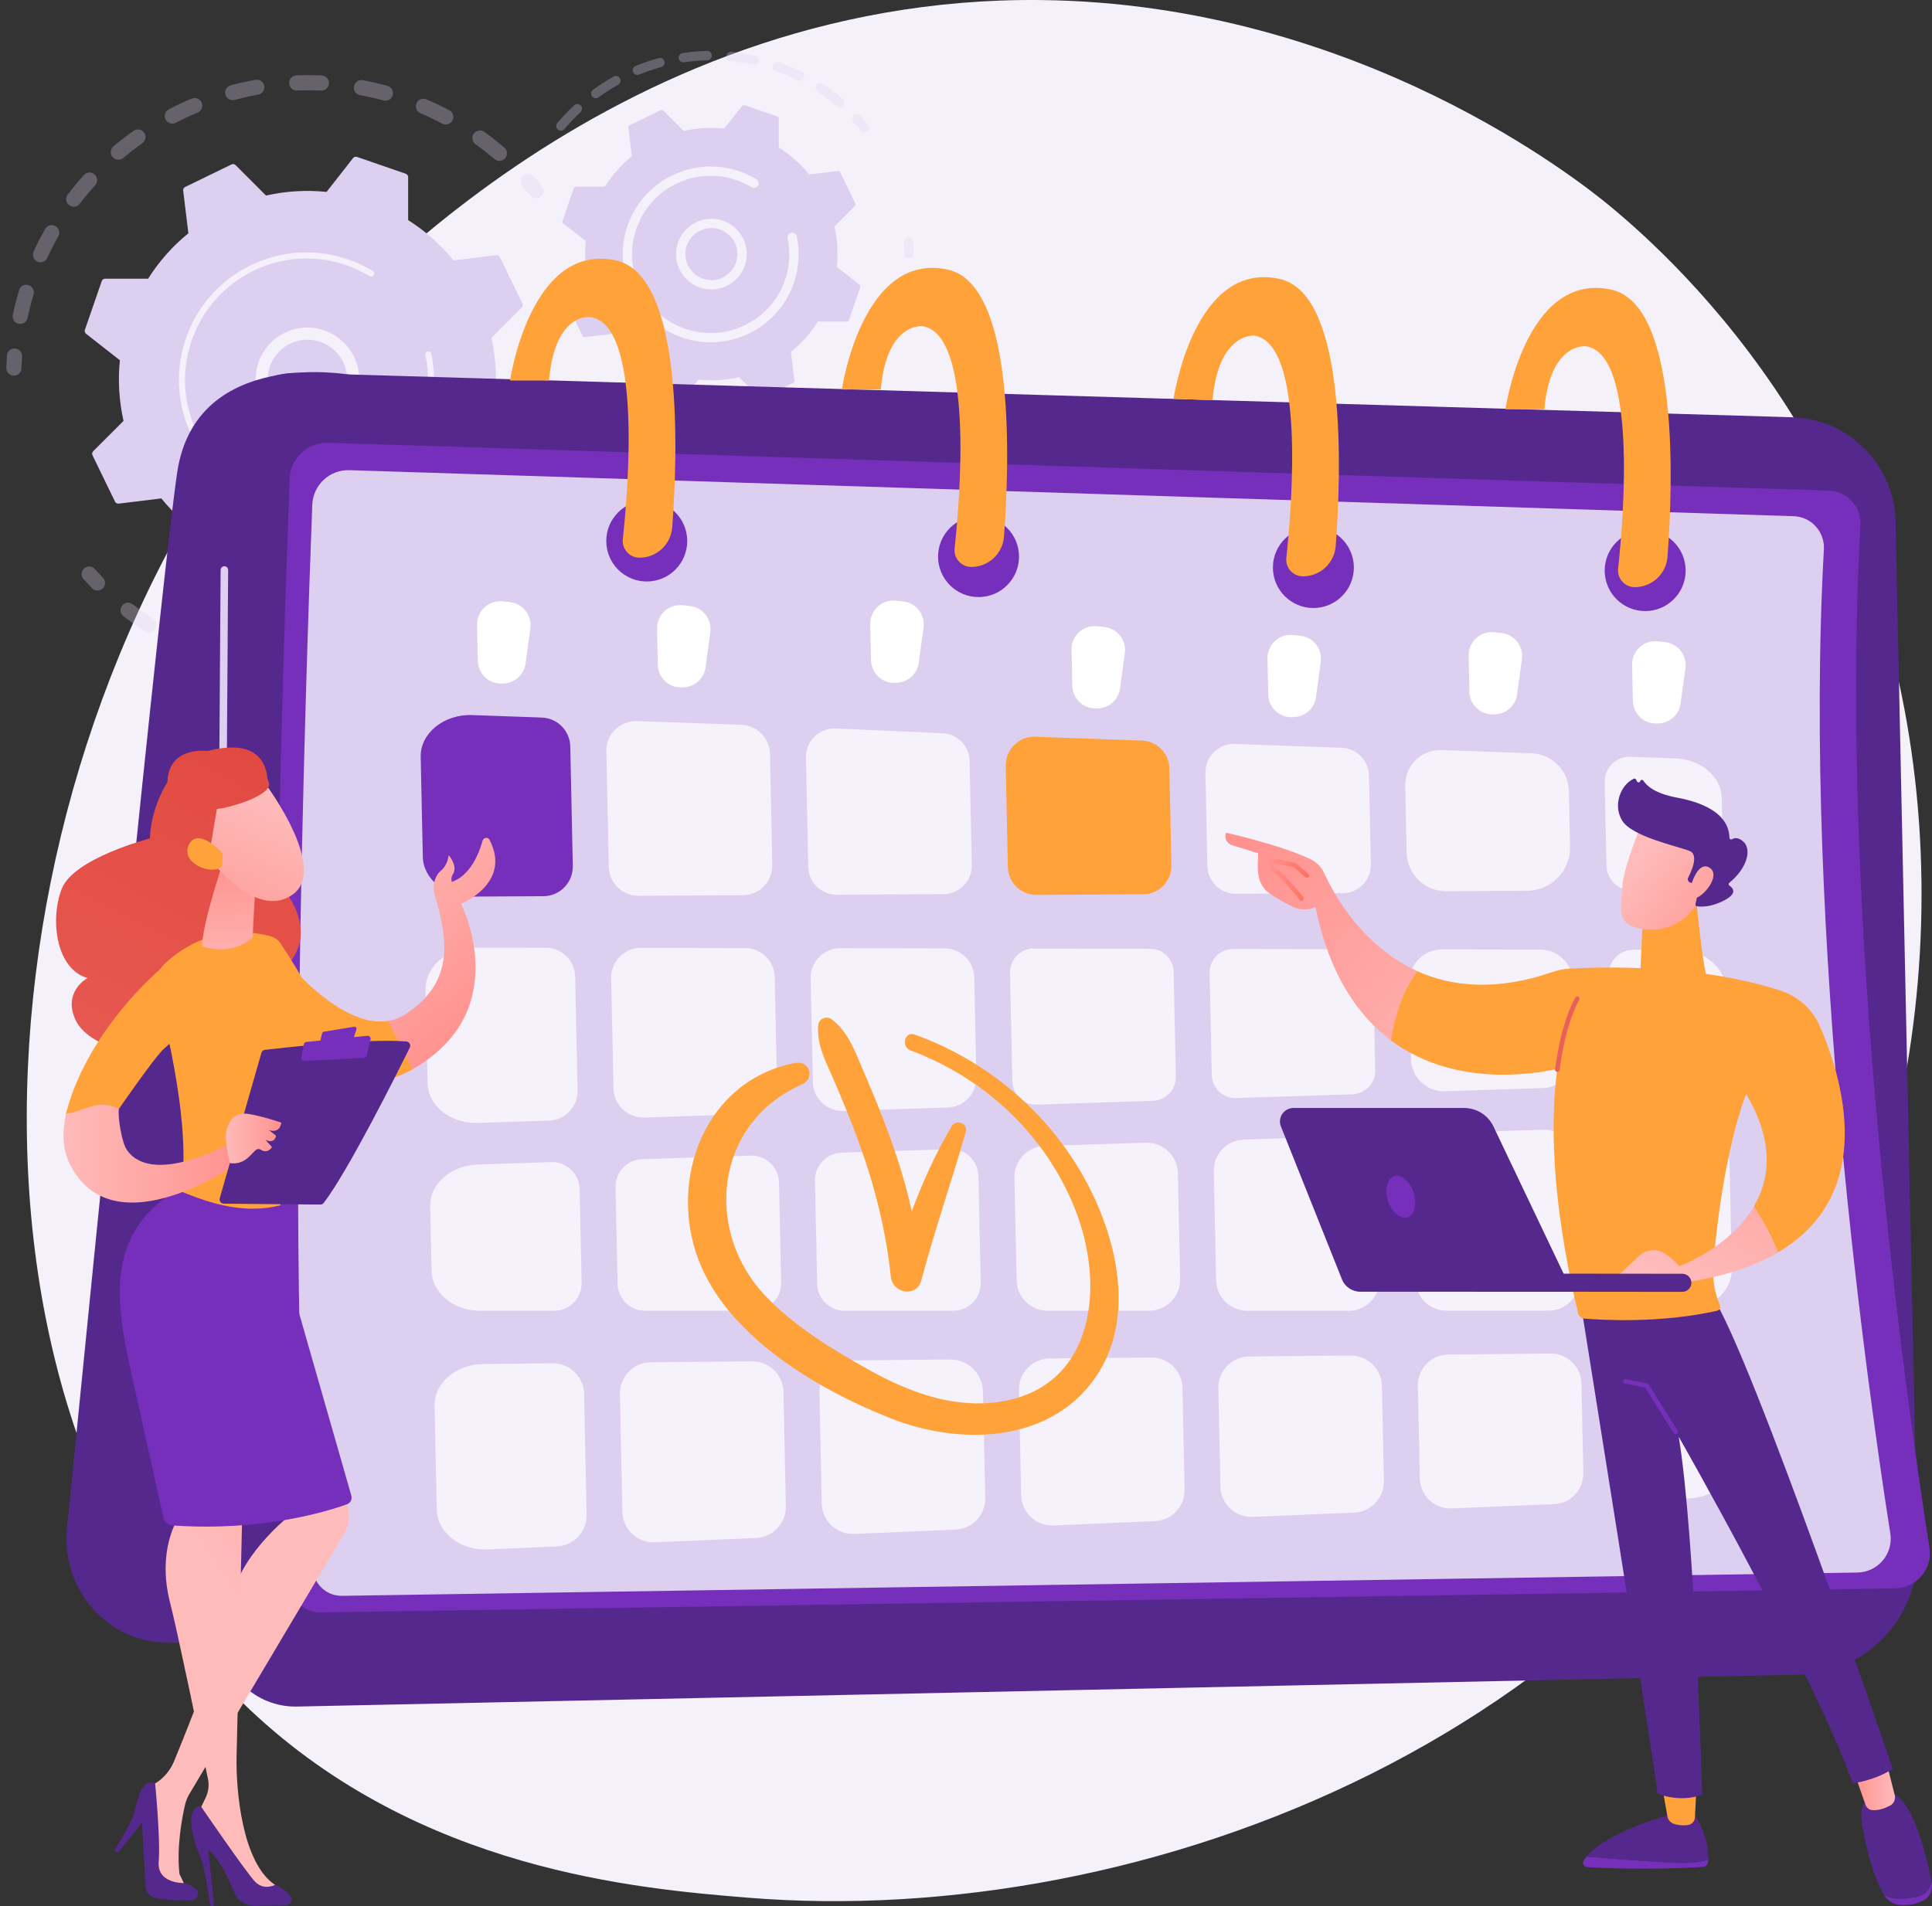 <svg width="153" height="151" viewBox="0 0 153 151" fill="none" xmlns="http://www.w3.org/2000/svg">
<rect x="0" y="0" width="153" height="151" fill="#333333" stroke="none"/>
<path d="M145.878 102.106C130.675 137.65 90.555 152.913 59.113 150.314C50.527 149.603 33.258 148.171 19.774 135.415C-6.125 110.917 -2.133 59.703 22.654 29.552C25.849 25.667 47.946 -0.344 82.382 0.003C107.597 0.258 125.289 14.507 127.443 16.281C130.16 18.522 136.159 23.85 141.561 32.303C154.264 52.167 155.381 79.893 145.878 102.106Z" fill="#F5F1FB"/>
<g opacity="0.3">
<path d="M47.685 32.237C47.978 32.308 48.179 32.59 48.141 32.894C48.054 33.566 47.94 34.245 47.794 34.907C47.723 35.232 47.403 35.433 47.083 35.368C47.078 35.368 47.078 35.368 47.072 35.368C46.758 35.292 46.557 34.977 46.627 34.657C46.763 34.028 46.877 33.382 46.958 32.747C47.002 32.422 47.3 32.188 47.631 32.232C47.642 32.232 47.663 32.237 47.685 32.237ZM46.449 37.31C46.47 37.316 46.492 37.321 46.519 37.332C46.828 37.446 46.991 37.788 46.877 38.102C46.644 38.743 46.383 39.377 46.096 39.991C45.955 40.289 45.602 40.419 45.299 40.284C45 40.142 44.87 39.79 45.006 39.486C45.277 38.906 45.526 38.298 45.749 37.696C45.852 37.397 46.156 37.24 46.449 37.31ZM44.127 41.982C44.192 41.998 44.257 42.025 44.317 42.063C44.594 42.242 44.675 42.611 44.496 42.893C44.127 43.463 43.731 44.022 43.314 44.559C43.113 44.82 42.733 44.868 42.473 44.668C42.212 44.467 42.164 44.087 42.364 43.827C42.76 43.317 43.135 42.785 43.487 42.242C43.628 42.02 43.889 41.922 44.127 41.982ZM40.819 46.013C40.927 46.04 41.025 46.095 41.111 46.176C41.339 46.415 41.334 46.794 41.101 47.022C40.612 47.495 40.103 47.95 39.577 48.384C39.322 48.596 38.942 48.558 38.736 48.297C38.524 48.042 38.562 47.663 38.823 47.456C39.322 47.05 39.81 46.615 40.271 46.165C40.417 46.019 40.629 45.97 40.819 46.013ZM36.697 49.209C36.848 49.247 36.984 49.339 37.071 49.48C37.244 49.762 37.152 50.131 36.87 50.305C36.29 50.658 35.693 50.989 35.086 51.292C34.787 51.439 34.429 51.32 34.283 51.027C34.136 50.728 34.256 50.37 34.549 50.224C35.124 49.936 35.699 49.621 36.246 49.285C36.387 49.198 36.545 49.176 36.697 49.209ZM31.967 51.417C32.162 51.461 32.33 51.607 32.395 51.808C32.498 52.123 32.33 52.459 32.021 52.568C31.381 52.785 30.719 52.974 30.063 53.137C29.743 53.213 29.418 53.018 29.342 52.698C29.266 52.378 29.461 52.052 29.781 51.976C30.405 51.824 31.034 51.64 31.642 51.434C31.75 51.396 31.864 51.39 31.967 51.417ZM10.288 47.76C10.369 47.782 10.445 47.815 10.516 47.869C11.025 48.265 11.557 48.639 12.099 48.987C12.376 49.166 12.457 49.535 12.278 49.817C12.099 50.093 11.731 50.175 11.449 49.996C10.879 49.627 10.315 49.231 9.778 48.818C9.518 48.618 9.469 48.238 9.67 47.977C9.821 47.782 10.066 47.706 10.288 47.76ZM26.874 52.513C27.118 52.573 27.308 52.774 27.329 53.034C27.362 53.365 27.123 53.658 26.793 53.691C26.12 53.761 25.431 53.799 24.753 53.81C24.422 53.816 24.151 53.55 24.146 53.219C24.14 52.888 24.406 52.616 24.737 52.611C25.382 52.6 26.033 52.562 26.673 52.502C26.744 52.497 26.809 52.502 26.874 52.513ZM14.746 50.468C14.784 50.479 14.822 50.489 14.86 50.506C15.446 50.777 16.048 51.021 16.655 51.244C16.965 51.358 17.127 51.699 17.013 52.009C16.899 52.318 16.558 52.481 16.249 52.367C15.609 52.133 14.974 51.873 14.361 51.591C14.063 51.45 13.927 51.097 14.068 50.793C14.188 50.533 14.475 50.403 14.746 50.468ZM21.662 52.448C21.954 52.519 22.155 52.801 22.117 53.105C22.074 53.43 21.776 53.664 21.45 53.626C20.778 53.539 20.1 53.425 19.438 53.284C19.432 53.284 19.427 53.284 19.427 53.284C19.112 53.208 18.912 52.893 18.977 52.573C19.047 52.247 19.362 52.041 19.687 52.112C20.317 52.247 20.962 52.356 21.597 52.437C21.618 52.443 21.64 52.443 21.662 52.448Z" fill="#DDCFF0"/>
<path d="M7.205 44.891C7.319 44.918 7.427 44.978 7.514 45.076C7.72 45.303 7.937 45.537 8.148 45.759C8.382 45.998 8.376 46.378 8.138 46.606C7.899 46.839 7.519 46.834 7.291 46.595C7.064 46.361 6.836 46.117 6.619 45.879C6.397 45.634 6.418 45.255 6.662 45.032C6.82 44.891 7.02 44.848 7.205 44.891Z" fill="#DDCFF0"/>
</g>
<g opacity="0.3">
<path d="M1.287 27.619C1.569 27.684 1.77 27.95 1.748 28.243C1.726 28.552 1.71 28.867 1.699 29.176C1.688 29.507 1.412 29.768 1.081 29.757C0.75 29.746 0.489 29.469 0.5 29.138C0.511 28.813 0.527 28.482 0.549 28.156C0.571 27.825 0.858 27.581 1.189 27.603C1.227 27.608 1.254 27.614 1.287 27.619Z" fill="#DDCFF0"/>
<path d="M29.879 6.595C30.145 6.66 30.416 6.725 30.681 6.801C31.002 6.888 31.191 7.219 31.105 7.534C31.018 7.854 30.687 8.044 30.372 7.957C29.754 7.789 29.13 7.648 28.512 7.534C28.186 7.474 27.97 7.159 28.035 6.834C28.094 6.508 28.409 6.291 28.734 6.351C29.108 6.427 29.494 6.508 29.879 6.595ZM33.67 7.837C33.703 7.843 33.735 7.854 33.768 7.87C34.38 8.13 34.993 8.423 35.585 8.733C35.877 8.885 35.991 9.248 35.834 9.541C35.682 9.834 35.319 9.948 35.026 9.791C34.467 9.498 33.887 9.221 33.301 8.971C32.997 8.841 32.856 8.489 32.981 8.185C33.095 7.913 33.388 7.772 33.67 7.837ZM25.594 5.998C25.87 6.063 26.066 6.318 26.055 6.606C26.039 6.937 25.762 7.192 25.431 7.175C24.802 7.148 24.157 7.143 23.522 7.17C23.191 7.181 22.915 6.926 22.898 6.595C22.887 6.264 23.142 5.987 23.473 5.971C24.14 5.944 24.818 5.949 25.48 5.976C25.523 5.982 25.556 5.987 25.594 5.998ZM38.145 10.35C38.221 10.366 38.291 10.398 38.356 10.447C38.899 10.838 39.43 11.256 39.94 11.69C40.189 11.907 40.222 12.281 40.005 12.536C39.788 12.786 39.414 12.818 39.159 12.601C38.676 12.189 38.172 11.793 37.657 11.424C37.385 11.229 37.326 10.854 37.521 10.588C37.667 10.382 37.917 10.295 38.145 10.35ZM20.474 6.329C20.702 6.383 20.881 6.562 20.924 6.807C20.984 7.132 20.767 7.441 20.441 7.501C19.817 7.61 19.194 7.751 18.581 7.913C18.261 8 17.935 7.81 17.849 7.49C17.762 7.17 17.952 6.845 18.272 6.758C18.917 6.584 19.579 6.438 20.23 6.324C20.317 6.307 20.398 6.313 20.474 6.329ZM15.554 7.783C15.733 7.827 15.891 7.951 15.972 8.136C16.102 8.44 15.956 8.792 15.652 8.917C15.066 9.161 14.486 9.433 13.922 9.726C13.629 9.878 13.265 9.764 13.114 9.471C12.962 9.178 13.076 8.814 13.369 8.662C13.96 8.353 14.573 8.065 15.186 7.81C15.305 7.761 15.435 7.751 15.554 7.783ZM11.063 10.268C11.199 10.301 11.329 10.382 11.416 10.507C11.606 10.778 11.541 11.153 11.275 11.342C10.754 11.711 10.25 12.102 9.762 12.509C9.507 12.721 9.133 12.688 8.916 12.438C8.704 12.184 8.737 11.809 8.986 11.592C9.496 11.163 10.033 10.751 10.575 10.366C10.727 10.263 10.906 10.23 11.063 10.268ZM7.229 13.681C7.326 13.703 7.413 13.752 7.495 13.822C7.739 14.044 7.76 14.424 7.538 14.668C7.115 15.14 6.703 15.634 6.318 16.139C6.117 16.405 5.743 16.454 5.477 16.253C5.211 16.052 5.162 15.678 5.363 15.412C5.764 14.88 6.198 14.359 6.643 13.866C6.795 13.692 7.023 13.632 7.229 13.681ZM4.229 17.848C4.284 17.859 4.338 17.881 4.387 17.908C4.674 18.07 4.777 18.434 4.615 18.721C4.305 19.275 4.012 19.845 3.752 20.425C3.617 20.724 3.259 20.859 2.96 20.724C2.662 20.588 2.526 20.23 2.662 19.931C2.939 19.324 3.242 18.721 3.573 18.141C3.703 17.902 3.975 17.788 4.229 17.848ZM2.217 22.574C2.228 22.579 2.239 22.579 2.255 22.585C2.57 22.682 2.749 23.013 2.657 23.333C2.521 23.778 2.402 24.239 2.293 24.69C2.255 24.853 2.217 25.021 2.185 25.184C2.114 25.509 1.8 25.715 1.474 25.645C1.143 25.58 0.943 25.26 1.013 24.934C1.051 24.76 1.089 24.587 1.127 24.413C1.241 23.936 1.371 23.458 1.512 22.986C1.599 22.677 1.913 22.498 2.217 22.574Z" fill="#DDCFF0"/>
<path d="M41.973 13.797C42.087 13.825 42.195 13.884 42.282 13.982C42.499 14.226 42.71 14.476 42.916 14.731C43.128 14.986 43.09 15.366 42.83 15.572C42.575 15.783 42.195 15.745 41.989 15.485C41.794 15.246 41.587 15.008 41.387 14.774C41.17 14.525 41.191 14.15 41.436 13.928C41.587 13.797 41.788 13.754 41.973 13.797Z" fill="#DDCFF0"/>
</g>
<path d="M39.586 20.372C39.531 20.264 39.417 20.204 39.298 20.215L35.919 20.627C34.916 19.39 33.706 18.31 32.323 17.437V14.029C32.323 13.91 32.247 13.801 32.133 13.763L28.271 12.429C28.158 12.391 28.033 12.429 27.962 12.521L25.863 15.201C24.236 15.033 22.614 15.142 21.063 15.489L18.655 13.08C18.568 12.993 18.444 12.971 18.335 13.025L14.663 14.811C14.555 14.865 14.495 14.979 14.506 15.098L14.918 18.478C13.681 19.482 12.602 20.692 11.729 22.076H8.323C8.203 22.076 8.095 22.152 8.057 22.266L6.723 26.129C6.685 26.243 6.723 26.367 6.815 26.438L9.494 28.538C9.326 30.166 9.435 31.788 9.782 33.34L7.379 35.743C7.292 35.83 7.27 35.955 7.325 36.063L9.109 39.737C9.163 39.845 9.277 39.905 9.397 39.894L12.776 39.482C13.779 40.719 14.989 41.798 16.372 42.672V46.079C16.372 46.199 16.448 46.307 16.561 46.345L20.423 47.68C20.537 47.718 20.662 47.68 20.732 47.588L22.831 44.907C24.459 45.076 26.08 44.967 27.631 44.62L30.04 47.029C30.126 47.116 30.251 47.137 30.36 47.083L34.032 45.298C34.14 45.244 34.2 45.13 34.189 45.01L33.777 41.63C35.013 40.626 36.093 39.416 36.966 38.033H40.372C40.491 38.033 40.6 37.957 40.638 37.843L41.972 33.98C42.01 33.866 41.972 33.741 41.88 33.671L39.2 31.571C39.369 29.943 39.26 28.321 38.913 26.769L41.321 24.36C41.408 24.273 41.43 24.148 41.376 24.04L39.586 20.372Z" fill="#DDCFF0"/>
<path d="M25.292 26.058C27.239 26.519 28.611 28.353 28.438 30.404C28.242 32.661 26.252 34.337 23.996 34.148C22.9 34.055 21.913 33.54 21.208 32.699C20.503 31.858 20.161 30.794 20.259 29.704C20.454 27.447 22.444 25.77 24.701 25.96C24.901 25.982 25.097 26.014 25.292 26.058ZM23.616 33.122C23.768 33.16 23.92 33.182 24.077 33.198C25.807 33.344 27.337 32.059 27.483 30.328C27.63 28.597 26.344 27.067 24.614 26.92C22.884 26.774 21.354 28.06 21.208 29.791C21.137 30.632 21.392 31.445 21.934 32.091C22.379 32.607 22.96 32.965 23.616 33.122Z" fill="#F5F1FB"/>
<path d="M26.575 20.262C26.911 20.343 27.242 20.436 27.573 20.55C27.676 20.588 27.779 20.626 27.882 20.664C28.387 20.859 28.875 21.092 29.341 21.358C29.347 21.364 29.352 21.364 29.363 21.369C29.379 21.38 29.401 21.391 29.417 21.402C29.45 21.423 29.488 21.445 29.52 21.461C29.613 21.515 29.65 21.624 29.629 21.722C29.623 21.743 29.613 21.77 29.602 21.792C29.531 21.906 29.385 21.939 29.271 21.874C28.69 21.521 28.067 21.228 27.416 21.006C24.194 19.893 20.777 20.593 18.288 22.573C16.904 23.675 15.803 25.167 15.185 26.957C15.077 27.272 14.984 27.587 14.909 27.907C14.404 30.056 14.648 32.297 15.624 34.309C16.747 36.621 18.705 38.357 21.13 39.198C26.147 40.923 31.63 38.254 33.366 33.241C33.474 32.931 33.561 32.617 33.637 32.302C33.962 30.929 33.979 29.508 33.691 28.124C33.686 28.086 33.686 28.054 33.691 28.021C33.713 27.934 33.783 27.864 33.876 27.842C34.006 27.815 34.13 27.896 34.158 28.026C34.461 29.475 34.44 30.973 34.103 32.41C34.028 32.741 33.93 33.072 33.816 33.398C31.999 38.661 26.233 41.466 20.972 39.643C18.423 38.764 16.367 36.941 15.191 34.516C14.165 32.405 13.905 30.05 14.437 27.799C14.518 27.462 14.61 27.131 14.724 26.8C15.603 24.25 17.425 22.194 19.85 21.016C21.97 19.985 24.319 19.73 26.575 20.262Z" fill="#F5F1FB"/>
<g opacity="0.3">
<path d="M72.049 18.808C72.206 18.846 72.325 18.981 72.331 19.15C72.347 19.464 72.358 19.779 72.352 20.094C72.352 20.3 72.184 20.463 71.978 20.463C71.772 20.463 71.609 20.294 71.609 20.088C71.609 19.79 71.604 19.486 71.587 19.188C71.577 18.981 71.734 18.808 71.935 18.797C71.983 18.797 72.016 18.802 72.049 18.808Z" fill="#DDCFF0"/>
<path d="M71.942 21.647C72.127 21.69 72.246 21.864 72.224 22.054C72.154 22.591 72.056 23.128 71.931 23.654C71.904 23.763 71.877 23.877 71.85 23.985C71.801 24.181 71.59 24.295 71.4 24.251C71.205 24.202 71.085 23.996 71.134 23.801C71.161 23.692 71.189 23.589 71.216 23.481C71.335 22.982 71.427 22.466 71.498 21.956C71.525 21.755 71.709 21.609 71.91 21.636C71.921 21.642 71.931 21.647 71.942 21.647ZM70.982 25.369C70.999 25.374 71.015 25.38 71.031 25.385C71.221 25.461 71.313 25.673 71.243 25.863C71.004 26.47 70.722 27.073 70.413 27.648C70.315 27.827 70.087 27.892 69.914 27.794C69.735 27.697 69.67 27.474 69.767 27.295C70.066 26.747 70.332 26.172 70.559 25.591C70.624 25.418 70.809 25.326 70.982 25.369ZM69.149 28.744C69.192 28.755 69.241 28.776 69.279 28.803C69.447 28.923 69.485 29.156 69.366 29.319C68.986 29.851 68.563 30.366 68.119 30.844C67.978 30.995 67.744 31.001 67.598 30.865C67.446 30.724 67.441 30.491 67.576 30.344C67.999 29.883 68.401 29.395 68.764 28.89C68.856 28.76 69.008 28.711 69.149 28.744ZM66.54 31.56C66.616 31.576 66.687 31.619 66.736 31.679C66.866 31.837 66.849 32.07 66.692 32.2C66.193 32.623 65.662 33.019 65.114 33.377C64.94 33.491 64.712 33.443 64.604 33.269C64.49 33.095 64.539 32.867 64.712 32.759C65.233 32.417 65.743 32.043 66.22 31.641C66.312 31.56 66.432 31.538 66.54 31.56ZM63.324 33.66C63.427 33.687 63.519 33.752 63.573 33.855C63.666 34.039 63.59 34.262 63.405 34.349C62.819 34.636 62.207 34.891 61.588 35.103C61.393 35.168 61.187 35.065 61.116 34.875C61.051 34.68 61.154 34.473 61.344 34.403C61.935 34.197 62.516 33.958 63.08 33.681C63.156 33.649 63.248 33.643 63.324 33.66ZM59.695 34.913C59.831 34.946 59.94 35.054 59.972 35.195C60.015 35.396 59.885 35.591 59.684 35.635C59.044 35.77 58.388 35.868 57.737 35.922C57.531 35.938 57.352 35.786 57.336 35.586C57.32 35.385 57.472 35.2 57.672 35.184C58.291 35.13 58.92 35.038 59.527 34.907C59.592 34.902 59.647 34.902 59.695 34.913ZM55.877 35.239C56.045 35.276 56.17 35.434 56.159 35.613C56.154 35.819 55.98 35.976 55.774 35.971C55.123 35.944 54.461 35.879 53.816 35.776C53.615 35.738 53.48 35.553 53.512 35.352C53.545 35.152 53.735 35.016 53.935 35.049C54.554 35.152 55.183 35.211 55.801 35.239C55.828 35.233 55.85 35.233 55.877 35.239ZM50.274 33.969C50.296 33.974 50.318 33.98 50.334 33.99C50.827 34.202 51.343 34.392 51.863 34.555C51.945 34.582 52.021 34.604 52.097 34.625C52.292 34.685 52.406 34.886 52.346 35.087C52.286 35.282 52.08 35.401 51.885 35.336C51.804 35.314 51.717 35.287 51.636 35.26C51.093 35.092 50.551 34.891 50.03 34.669C49.84 34.587 49.759 34.37 49.835 34.18C49.927 34.012 50.106 33.925 50.274 33.969Z" fill="#DDCFF0"/>
</g>
<g opacity="0.3">
<path d="M59.841 4.411C60.036 4.46 60.161 4.655 60.118 4.851C60.075 5.051 59.874 5.176 59.679 5.133C59.077 4.997 58.464 4.899 57.856 4.84C57.656 4.818 57.504 4.639 57.525 4.433C57.547 4.227 57.726 4.08 57.932 4.102C58.567 4.167 59.207 4.27 59.841 4.411ZM61.658 4.932C61.669 4.937 61.685 4.937 61.696 4.943C62.304 5.154 62.906 5.409 63.481 5.697C63.665 5.789 63.741 6.012 63.649 6.191C63.557 6.375 63.334 6.446 63.155 6.359C62.607 6.088 62.032 5.843 61.452 5.643C61.257 5.578 61.159 5.366 61.224 5.171C61.289 4.986 61.479 4.889 61.658 4.932ZM56.083 4.042C56.24 4.08 56.365 4.221 56.365 4.395C56.37 4.601 56.207 4.769 56.007 4.775C55.394 4.791 54.77 4.845 54.168 4.932C53.967 4.959 53.777 4.823 53.75 4.617C53.718 4.416 53.859 4.227 54.065 4.199C54.7 4.107 55.35 4.048 55.996 4.031C56.023 4.031 56.055 4.037 56.083 4.042ZM65.048 6.608C65.091 6.619 65.129 6.636 65.168 6.657C65.704 7.01 66.225 7.401 66.719 7.818C66.876 7.949 66.892 8.182 66.762 8.339C66.632 8.497 66.399 8.513 66.241 8.383C65.775 7.987 65.276 7.612 64.761 7.276C64.593 7.162 64.544 6.934 64.652 6.766C64.739 6.63 64.902 6.571 65.048 6.608ZM52.351 4.596C52.476 4.628 52.584 4.72 52.622 4.856C52.676 5.051 52.562 5.257 52.362 5.312C51.771 5.475 51.179 5.675 50.615 5.909C50.425 5.985 50.209 5.898 50.133 5.708C50.057 5.518 50.144 5.301 50.333 5.225C50.93 4.981 51.543 4.769 52.167 4.601C52.226 4.579 52.291 4.579 52.351 4.596ZM48.858 6.028C48.956 6.05 49.042 6.115 49.097 6.207C49.194 6.386 49.135 6.608 48.956 6.712C48.419 7.01 47.898 7.346 47.399 7.71C47.236 7.829 47.003 7.797 46.884 7.629C46.764 7.466 46.797 7.232 46.965 7.113C47.486 6.733 48.034 6.381 48.598 6.066C48.674 6.017 48.771 6.006 48.858 6.028ZM45.804 8.252C45.875 8.269 45.94 8.307 45.989 8.361C46.13 8.508 46.119 8.746 45.972 8.882C45.522 9.3 45.094 9.755 44.703 10.222C44.573 10.379 44.34 10.401 44.183 10.265C44.025 10.135 44.004 9.902 44.139 9.745C44.551 9.251 45.002 8.779 45.474 8.339C45.56 8.258 45.691 8.225 45.804 8.252Z" fill="#DDCFF0"/>
<path d="M67.942 9.065C68.013 9.081 68.078 9.119 68.127 9.173C68.344 9.407 68.55 9.645 68.745 9.889C68.875 10.047 68.853 10.28 68.691 10.41C68.533 10.541 68.3 10.514 68.17 10.356C67.98 10.128 67.785 9.895 67.579 9.672C67.438 9.521 67.449 9.287 67.6 9.152C67.698 9.065 67.828 9.038 67.942 9.065Z" fill="#DDCFF0"/>
</g>
<path d="M66.535 13.648C66.502 13.578 66.421 13.534 66.345 13.545L64.083 13.822C63.411 12.997 62.603 12.27 61.675 11.684V9.405C61.675 9.324 61.626 9.253 61.55 9.226L58.969 8.331C58.893 8.304 58.811 8.331 58.763 8.391L57.358 10.181C56.268 10.067 55.183 10.138 54.147 10.376L52.536 8.765C52.482 8.711 52.395 8.694 52.319 8.727L49.862 9.926C49.791 9.959 49.748 10.04 49.759 10.116L50.036 12.379C49.211 13.051 48.484 13.86 47.899 14.787H45.621C45.539 14.787 45.469 14.836 45.442 14.912L44.547 17.495C44.52 17.571 44.547 17.652 44.606 17.701L46.396 19.106C46.282 20.197 46.353 21.282 46.592 22.319L44.981 23.93C44.926 23.984 44.91 24.071 44.943 24.147L46.136 26.605C46.168 26.675 46.25 26.719 46.326 26.708L48.587 26.431C49.26 27.256 50.068 27.983 50.996 28.569V30.848C50.996 30.929 51.044 31 51.12 31.027L53.702 31.922C53.778 31.949 53.859 31.922 53.908 31.862L55.313 30.072C56.403 30.186 57.488 30.115 58.524 29.877L60.135 31.488C60.189 31.542 60.276 31.559 60.352 31.526L62.809 30.332C62.879 30.3 62.923 30.218 62.912 30.142L62.635 27.88C63.46 27.207 64.186 26.399 64.772 25.471H67.05C67.132 25.471 67.202 25.422 67.229 25.346L68.124 22.763C68.151 22.688 68.124 22.606 68.064 22.557L66.275 21.152C66.388 20.061 66.318 18.976 66.079 17.94L67.69 16.328C67.744 16.274 67.761 16.187 67.728 16.111L66.535 13.648Z" fill="#DDCFF0"/>
<path d="M56.988 17.407C57.568 17.542 58.089 17.862 58.48 18.329C58.962 18.899 59.19 19.626 59.125 20.369C58.995 21.904 57.639 23.049 56.098 22.919C54.558 22.784 53.419 21.427 53.549 19.892C53.614 19.148 53.961 18.47 54.536 17.992C55.106 17.51 55.833 17.282 56.576 17.347C56.717 17.352 56.858 17.374 56.988 17.407ZM55.865 22.132C55.963 22.154 56.06 22.17 56.163 22.181C57.292 22.279 58.29 21.438 58.387 20.304C58.436 19.756 58.268 19.224 57.91 18.801C57.557 18.378 57.058 18.123 56.511 18.074C55.963 18.025 55.431 18.199 55.008 18.551C54.585 18.904 54.33 19.403 54.281 19.951C54.2 20.977 54.889 21.899 55.865 22.132Z" fill="#F5F1FB"/>
<path d="M57.883 13.374C58.111 13.428 58.339 13.494 58.561 13.569C59.011 13.727 59.44 13.928 59.847 14.166C59.863 14.177 59.885 14.188 59.901 14.199C60.042 14.286 60.107 14.448 60.069 14.6C60.058 14.638 60.047 14.671 60.026 14.709C59.917 14.883 59.695 14.937 59.516 14.834C59.136 14.606 58.735 14.416 58.317 14.27C58.295 14.264 58.268 14.253 58.247 14.248C57.254 13.917 56.213 13.841 55.204 14.02C54.656 14.118 54.119 14.286 53.609 14.53C53.604 14.53 53.598 14.535 53.598 14.535C53.587 14.541 53.571 14.546 53.56 14.552C52.063 15.279 50.941 16.548 50.398 18.116C50.328 18.323 50.268 18.523 50.219 18.73C49.894 20.119 50.051 21.573 50.686 22.875C51.413 24.372 52.682 25.495 54.249 26.038C55.822 26.581 57.509 26.477 59.006 25.75C60.503 25.023 61.626 23.754 62.168 22.186C62.239 21.985 62.298 21.784 62.342 21.578C62.553 20.688 62.564 19.766 62.374 18.876C62.363 18.822 62.363 18.767 62.374 18.713C62.407 18.578 62.515 18.469 62.656 18.436C62.857 18.393 63.052 18.523 63.096 18.724C63.307 19.722 63.291 20.759 63.057 21.746C63.003 21.974 62.938 22.202 62.862 22.424C62.255 24.182 60.996 25.599 59.326 26.412C57.65 27.226 55.763 27.34 54.005 26.733C52.248 26.125 50.832 24.866 50.019 23.195C49.308 21.735 49.135 20.119 49.498 18.561C49.552 18.328 49.617 18.1 49.699 17.872C50.881 14.47 54.45 12.56 57.883 13.374Z" fill="#F5F1FB"/>
<path d="M5.302 121.101C7.461 99.344 12.857 45.314 14.034 37.414C15.515 27.49 27.675 29.682 27.675 29.682L30.279 130.13H13.324C11.046 130.13 8.871 129.148 7.347 127.422C5.817 125.697 5.074 123.407 5.302 121.101Z" fill="#55288E"/>
<path d="M142.462 132.659C147.756 132.545 151.959 128.161 151.845 122.865L150.115 41.321C150.018 36.823 146.416 33.188 141.92 33.052L23.61 29.542C20.09 29.439 17.188 32.266 17.193 35.787L17.475 129.284C17.486 132.594 20.209 135.247 23.512 135.182L142.462 132.659Z" fill="#55288E"/>
<path d="M150.089 125.818C151.782 125.791 153.062 124.272 152.801 122.601C151.055 111.499 145.577 73.302 147.334 41.588C147.416 40.14 146.293 38.913 144.845 38.865L25.998 35.072C24.37 35.018 23.004 36.293 22.939 37.92C22.434 51.252 20.552 106.155 23.015 125.672C23.166 126.86 24.186 127.744 25.385 127.723L150.089 125.818Z" fill="#752FBB"/>
<path d="M147.09 124.566C148.723 124.539 149.954 123.079 149.699 121.468C148.018 110.785 142.746 74.025 144.438 43.51C144.514 42.121 143.435 40.933 142.046 40.89L27.668 37.244C26.101 37.195 24.788 38.421 24.729 39.989C24.24 52.821 22.429 105.657 24.799 124.436C24.945 125.581 25.927 126.427 27.077 126.411L147.09 124.566Z" fill="#DDCFF0"/>
<path opacity="0.72" d="M76.787 60.282L76.96 68.524C76.987 69.783 75.978 70.819 74.72 70.825L66.27 70.874C65.039 70.879 64.03 69.897 64.008 68.671L63.824 60.006C63.797 58.703 64.876 57.651 66.178 57.705L74.633 58.08C75.821 58.134 76.765 59.094 76.787 60.282Z" fill="white"/>
<path opacity="0.72" d="M106.328 70.754L97.877 70.803C96.646 70.808 95.638 69.826 95.616 68.6L95.459 61.231C95.431 59.935 96.5 58.888 97.791 58.931L106.247 59.235C107.44 59.278 108.394 60.244 108.416 61.438L108.562 68.453C108.595 69.712 107.586 70.743 106.328 70.754Z" fill="white"/>
<path opacity="0.72" d="M98.92 107.451L106.958 107.375C108.303 107.364 109.41 108.433 109.437 109.779L109.594 117.31C109.621 118.644 108.575 119.762 107.24 119.816L99.208 120.158C97.83 120.218 96.675 119.133 96.648 117.755L96.485 109.963C96.458 108.596 97.553 107.467 98.92 107.451Z" fill="white"/>
<path opacity="0.72" d="M112.442 117.132L112.285 109.769C112.258 108.423 113.331 107.316 114.677 107.3L122.796 107.219C124.119 107.208 125.204 108.261 125.237 109.584L125.389 116.681C125.416 117.994 124.391 119.09 123.078 119.145L114.964 119.487C113.608 119.552 112.475 118.483 112.442 117.132Z" fill="white"/>
<path opacity="0.72" d="M111.74 83.901L111.61 77.856C111.577 76.397 112.754 75.198 114.213 75.203L121.97 75.219C123.38 75.219 124.535 76.353 124.562 77.764L124.687 83.537C124.719 84.959 123.597 86.147 122.176 86.19L114.425 86.445C112.982 86.489 111.773 85.344 111.74 83.901Z" fill="white"/>
<path opacity="0.72" d="M112.116 101.455L111.92 92.215C111.893 90.891 112.935 89.79 114.258 89.746L122.188 89.486C123.636 89.437 124.84 90.582 124.873 92.031L125.068 101.352C125.095 102.708 124.005 103.821 122.654 103.821H114.529C113.217 103.821 112.143 102.768 112.116 101.455Z" fill="white"/>
<path d="M90.527 70.84L82.077 70.889C80.846 70.894 79.837 69.912 79.815 68.686L79.647 60.661C79.62 59.364 80.688 58.317 81.979 58.361L90.435 58.664C91.628 58.708 92.583 59.674 92.605 60.867L92.767 68.539C92.794 69.798 91.785 70.835 90.527 70.84Z" fill="#FFA23A"/>
<path opacity="0.72" d="M96.306 101.419L96.122 92.776C96.094 91.431 97.152 90.313 98.497 90.269L106.53 90.009C107.897 89.966 109.041 91.045 109.068 92.413L109.258 101.322C109.285 102.7 108.179 103.834 106.801 103.834H98.763C97.429 103.823 96.339 102.754 96.306 101.419Z" fill="white"/>
<path opacity="0.72" d="M81.858 75.141L91.084 75.157C92.098 75.157 92.922 75.971 92.944 76.98L93.118 85.292C93.139 86.312 92.337 87.164 91.317 87.197L82.096 87.501C81.061 87.533 80.193 86.714 80.171 85.677L79.987 77.045C79.97 75.998 80.811 75.135 81.858 75.141Z" fill="white"/>
<path opacity="0.72" d="M77.152 77.421L77.32 85.337C77.347 86.623 76.338 87.686 75.053 87.73L66.792 88.001C65.491 88.044 64.4 87.013 64.373 85.706L64.2 77.502C64.173 76.189 65.23 75.104 66.548 75.109L74.814 75.126C76.089 75.131 77.125 76.146 77.152 77.421Z" fill="white"/>
<path opacity="0.72" d="M107.112 86.68L97.891 86.984C96.856 87.016 95.988 86.197 95.966 85.161L95.792 77.076C95.771 76.029 96.611 75.172 97.658 75.172L106.884 75.188C107.898 75.188 108.723 76.002 108.745 77.011L108.907 84.775C108.934 85.796 108.132 86.642 107.112 86.68Z" fill="white"/>
<path opacity="0.72" d="M82.709 90.777L90.742 90.517C92.109 90.474 93.248 91.553 93.28 92.921L93.459 101.314C93.486 102.692 92.38 103.826 91.002 103.826H82.964C81.624 103.826 80.534 102.757 80.507 101.417L80.334 93.29C80.306 91.944 81.364 90.821 82.709 90.777Z" fill="white"/>
<path opacity="0.72" d="M66.644 91.307L75.241 91.025C76.45 90.987 77.465 91.942 77.486 93.157L77.665 101.605C77.692 102.826 76.711 103.829 75.49 103.829H66.888C65.706 103.829 64.735 102.88 64.713 101.697L64.54 93.531C64.513 92.338 65.451 91.35 66.644 91.307Z" fill="white"/>
<path opacity="0.72" d="M120.946 70.561L114.535 70.599C112.832 70.609 111.433 69.248 111.395 67.544L111.281 62.254C111.248 60.653 112.566 59.356 114.161 59.416L121.299 59.671C122.92 59.731 124.211 61.044 124.244 62.661L124.336 67.083C124.379 68.982 122.85 70.55 120.946 70.561Z" fill="white"/>
<path opacity="0.72" d="M128.091 109.798C128.058 108.349 129.219 107.155 130.667 107.145L133.46 107.117C135.581 107.096 137.316 108.501 137.354 110.27L137.463 115.386C137.501 117.139 135.852 118.609 133.748 118.696L130.748 118.821C129.398 118.881 128.259 117.812 128.232 116.455L128.091 109.798Z" fill="white"/>
<path opacity="0.72" d="M38.276 108.047L43.77 107.992C45.115 107.981 46.227 109.056 46.254 110.401L46.455 119.989C46.482 121.329 45.435 122.441 44.101 122.501L38.634 122.734C36.453 122.826 34.625 121.405 34.587 119.587L34.414 111.367C34.37 109.56 36.106 108.068 38.276 108.047Z" fill="white"/>
<path opacity="0.72" d="M133.241 103.823H130.513C129.098 103.823 127.942 102.694 127.915 101.278L127.715 91.881C127.682 90.459 128.805 89.271 130.226 89.228L132.97 89.135C135.134 89.065 136.935 90.481 136.973 92.282L137.147 100.502C137.19 102.32 135.422 103.823 133.241 103.823Z" fill="white"/>
<path opacity="0.72" d="M133.006 85.834L129.573 85.948C128.477 85.986 127.566 85.118 127.544 84.022L127.398 77.234C127.376 76.133 128.266 75.221 129.367 75.227L132.833 75.232C134.937 75.237 136.64 76.632 136.673 78.384L136.759 82.519C136.803 84.288 135.132 85.769 133.006 85.834Z" fill="white"/>
<path d="M37.395 56.644L42.905 56.839C44.147 56.883 45.135 57.892 45.162 59.129L45.362 68.597C45.389 69.904 44.343 70.984 43.035 70.99L37.362 71.022C35.247 71.033 33.522 69.633 33.484 67.87L33.316 59.948C33.278 58.087 35.149 56.562 37.395 56.644Z" fill="#752FBB"/>
<path opacity="0.72" d="M83.127 107.607L91.165 107.531C92.51 107.52 93.617 108.589 93.644 109.94L93.812 117.987C93.839 119.322 92.793 120.439 91.458 120.494L83.425 120.835C82.048 120.895 80.893 119.81 80.865 118.432L80.692 110.125C80.665 108.752 81.755 107.624 83.127 107.607Z" fill="white"/>
<path opacity="0.72" d="M37.63 75.062L43.212 75.073C44.486 75.073 45.522 76.093 45.549 77.368L45.739 86.375C45.766 87.661 44.757 88.725 43.472 88.768L37.864 88.953C35.7 89.023 33.899 87.607 33.861 85.806L33.704 78.383C33.671 76.56 35.445 75.057 37.63 75.062Z" fill="white"/>
<path opacity="0.72" d="M37.827 92.246L43.657 92.056C44.867 92.018 45.881 92.973 45.903 94.188L46.06 101.605C46.087 102.826 45.105 103.83 43.885 103.83H38.027C35.923 103.83 34.215 102.43 34.176 100.677L34.068 95.561C34.03 93.792 35.706 92.316 37.827 92.246Z" fill="white"/>
<path opacity="0.72" d="M61.693 93.672L61.861 101.605C61.889 102.826 60.907 103.83 59.687 103.83H51.084C49.902 103.83 48.931 102.885 48.909 101.697L48.747 94.047C48.719 92.853 49.658 91.866 50.851 91.822L59.448 91.54C60.657 91.502 61.672 92.463 61.693 93.672Z" fill="white"/>
<path opacity="0.72" d="M51.528 107.912L59.56 107.836C60.905 107.825 62.017 108.894 62.044 110.245L62.234 119.317C62.261 120.657 61.215 121.769 59.88 121.829L51.853 122.171C50.475 122.231 49.32 121.145 49.288 119.767L49.092 110.435C49.065 109.057 50.161 107.923 51.528 107.912Z" fill="white"/>
<path opacity="0.72" d="M132.559 70.494L129.196 70.516C128.122 70.521 127.243 69.664 127.221 68.59L127.08 61.954C127.059 60.825 127.986 59.908 129.114 59.947L132.672 60.077C134.712 60.147 136.323 61.525 136.355 63.224L136.437 67.184C136.485 68.991 134.733 70.483 132.559 70.494Z" fill="white"/>
<path opacity="0.72" d="M67.327 107.764L75.225 107.688C76.645 107.671 77.817 108.805 77.844 110.232L78.023 118.653C78.05 119.993 77.004 121.106 75.669 121.165L67.642 121.507C66.264 121.567 65.109 120.482 65.076 119.104L64.892 110.287C64.865 108.903 65.961 107.774 67.327 107.764Z" fill="white"/>
<path opacity="0.72" d="M60.976 59.707L61.16 68.518C61.187 69.826 60.14 70.906 58.833 70.911L50.567 70.96C49.287 70.965 48.24 69.945 48.213 68.665L48.018 59.511C47.991 58.166 49.097 57.07 50.443 57.119L58.719 57.417C59.956 57.461 60.949 58.464 60.976 59.707Z" fill="white"/>
<path opacity="0.72" d="M61.352 77.392L61.531 85.856C61.558 87.142 60.549 88.206 59.264 88.249L51.003 88.52C49.702 88.564 48.611 87.533 48.584 86.225L48.4 77.479C48.373 76.166 49.431 75.081 50.748 75.086L59.014 75.102C60.283 75.097 61.325 76.117 61.352 77.392Z" fill="white"/>
<path d="M133.472 52.932L133.092 55.721C132.973 56.616 132.219 57.289 131.313 57.306L131.183 57.311C130.169 57.333 129.334 56.53 129.312 55.515L129.252 52.661C129.231 51.554 130.185 50.681 131.286 50.8L131.861 50.865C132.881 50.974 133.613 51.907 133.472 52.932Z" fill="white"/>
<path d="M120.525 52.214L120.145 55.002C120.026 55.898 119.272 56.571 118.366 56.587L118.236 56.592C117.222 56.614 116.386 55.811 116.365 54.796L116.305 51.942C116.283 50.835 117.238 49.962 118.339 50.081L118.914 50.146C119.934 50.26 120.666 51.194 120.525 52.214Z" fill="white"/>
<path d="M104.596 52.432L104.216 55.221C104.097 56.116 103.343 56.789 102.437 56.806L102.307 56.811C101.293 56.833 100.458 56.03 100.436 55.015L100.376 52.161C100.355 51.054 101.309 50.181 102.41 50.3L102.985 50.365C104.01 50.474 104.737 51.412 104.596 52.432Z" fill="white"/>
<path d="M89.079 51.742L88.699 54.531C88.579 55.426 87.826 56.099 86.92 56.116H86.79C85.775 56.137 84.94 55.334 84.918 54.32L84.859 51.466C84.837 50.359 85.792 49.485 86.893 49.605L87.468 49.67C88.487 49.784 89.219 50.717 89.079 51.742Z" fill="white"/>
<path d="M73.138 49.714L72.758 52.502C72.639 53.398 71.885 54.071 70.979 54.087L70.849 54.092C69.835 54.114 69 53.311 68.978 52.296L68.918 49.442C68.897 48.335 69.851 47.462 70.952 47.581L71.527 47.646C72.547 47.755 73.279 48.694 73.138 49.714Z" fill="white"/>
<path d="M56.252 50.073L55.873 52.862C55.753 53.757 54.999 54.43 54.094 54.446L53.964 54.452C52.949 54.473 52.114 53.67 52.092 52.656L52.033 49.802C52.011 48.695 52.965 47.821 54.066 47.941L54.642 48.006C55.661 48.114 56.393 49.053 56.252 50.073Z" fill="white"/>
<path d="M42.002 49.768L41.623 52.557C41.503 53.452 40.749 54.125 39.844 54.141L39.714 54.147C38.699 54.169 37.864 53.366 37.842 52.351L37.783 49.497C37.761 48.39 38.715 47.517 39.816 47.636L40.392 47.701C41.411 47.81 42.143 48.748 42.002 49.768Z" fill="white"/>
<path d="M64.788 81.273C64.821 80.671 65.455 80.411 65.916 80.78C67.229 81.811 67.76 83.417 68.406 84.909C69.16 86.65 69.881 88.408 70.521 90.193C71.199 92.076 71.774 93.997 72.208 95.945C73.076 93.617 74.09 91.355 75.37 89.206C75.712 88.636 76.672 88.967 76.482 89.645C75.375 93.585 74.008 97.448 72.967 101.408C72.598 102.808 70.689 102.477 70.548 101.132C70.158 97.464 69.273 93.954 68.015 90.492C67.419 88.842 66.751 87.225 66.057 85.614C65.444 84.187 64.696 82.858 64.788 81.273Z" fill="#FFA23A"/>
<path d="M62.993 84.199C64.132 83.987 64.55 85.447 63.503 85.903C56.588 88.947 55.682 97.519 60.677 102.717C62.988 105.121 66.052 106.982 68.954 108.588C71.899 110.216 75.186 111.453 78.603 111.111C86.522 110.313 87.601 102.251 85.231 96.027C82.953 90.043 78.077 85.425 72.105 83.206C71.335 82.918 71.633 81.665 72.425 81.947C78.028 83.955 82.796 87.921 85.752 93.108C88.469 97.883 90.102 104.611 86.543 109.402C82.861 114.361 75.875 114.448 70.614 112.381C64.821 110.107 57.613 105.891 55.308 99.771C52.889 93.363 55.872 85.534 62.993 84.199Z" fill="#FFA23A"/>
<path d="M17.198 128.577C17.361 128.577 17.496 128.441 17.496 128.278L17.86 75.632C17.86 75.464 17.729 75.334 17.561 75.328C17.399 75.328 17.263 75.464 17.263 75.626L16.9 128.273C16.894 128.441 17.03 128.577 17.198 128.577C17.192 128.577 17.198 128.577 17.198 128.577Z" fill="white"/>
<path d="M17.644 63.842C17.807 63.842 17.942 63.706 17.942 63.543L18.067 45.155C18.067 44.987 17.937 44.857 17.769 44.852C17.606 44.852 17.471 44.987 17.471 45.15L17.346 63.538C17.346 63.706 17.476 63.842 17.644 63.842Z" fill="#DDCFF0"/>
<path d="M130.286 48.406C132.056 48.406 133.491 46.97 133.491 45.199C133.491 43.428 132.056 41.992 130.286 41.992C128.515 41.992 127.08 43.428 127.08 45.199C127.08 46.97 128.515 48.406 130.286 48.406Z" fill="#752FBB"/>
<path d="M104.01 48.163C105.781 48.163 107.216 46.728 107.216 44.957C107.216 43.186 105.781 41.75 104.01 41.75C102.24 41.75 100.805 43.186 100.805 44.957C100.805 46.728 102.24 48.163 104.01 48.163Z" fill="#752FBB"/>
<path d="M77.494 47.296C79.264 47.296 80.699 45.86 80.699 44.089C80.699 42.319 79.264 40.883 77.494 40.883C75.723 40.883 74.288 42.319 74.288 44.089C74.288 45.86 75.723 47.296 77.494 47.296Z" fill="#752FBB"/>
<path d="M51.217 46.062C52.987 46.062 54.423 44.626 54.423 42.855C54.423 41.084 52.987 39.648 51.217 39.648C49.447 39.648 48.012 41.084 48.012 42.855C48.012 44.626 49.447 46.062 51.217 46.062Z" fill="#752FBB"/>
<path d="M48.781 20.63C54.178 21.807 53.668 36.012 53.234 41.774C53.131 43.13 52.002 44.177 50.641 44.177C50.261 44.177 49.904 44.015 49.654 43.732C49.399 43.45 49.28 43.076 49.323 42.702C49.79 38.345 50.782 25.795 46.806 25.122C46.806 25.122 43.959 24.617 43.476 30.141H40.395C40.39 30.141 41.996 19.148 48.781 20.63Z" fill="#FFA23A"/>
<path d="M75.056 21.356C80.453 22.534 79.943 36.738 79.509 42.506C79.406 43.862 78.278 44.91 76.916 44.91C76.537 44.91 76.179 44.747 75.929 44.465C75.674 44.182 75.555 43.808 75.599 43.434C76.065 39.077 77.058 26.516 73.082 25.843C73.082 25.843 70.234 25.447 69.752 30.851H66.671C66.665 30.857 68.271 19.875 75.056 21.356Z" fill="#FFA23A"/>
<path d="M101.326 22.091C106.723 23.268 106.213 37.478 105.779 43.246C105.676 44.602 104.548 45.655 103.187 45.655C102.807 45.655 102.449 45.492 102.199 45.215C101.945 44.933 101.825 44.559 101.869 44.184C102.335 39.828 103.328 27.261 99.352 26.589C99.352 26.589 96.504 26.268 96.022 31.7L92.936 31.591C92.941 31.58 94.541 20.609 101.326 22.091Z" fill="#FFA23A"/>
<path d="M127.602 22.942C132.999 24.12 132.489 38.335 132.055 44.103C131.952 45.459 130.824 46.512 129.462 46.512C129.083 46.512 128.725 46.355 128.475 46.072C128.22 45.79 128.101 45.416 128.144 45.041C128.611 40.685 129.603 28.102 125.628 27.435C125.628 27.435 122.78 27.017 122.298 32.421H119.217C119.217 32.421 120.817 21.461 127.602 22.942Z" fill="#FFA23A"/>
<path d="M21.895 75.22L24.852 84.596C24.852 84.596 28.279 87.124 32.656 84.71C33.329 84.341 34.023 83.858 34.728 83.228C40.038 78.492 36.513 71.595 36.513 71.595C36.513 71.595 40.564 69.962 38.764 66.522C38.639 66.289 38.292 66.327 38.221 66.582C37.961 67.531 37.321 69.186 35.981 69.778C35.911 69.805 35.846 69.837 35.786 69.865C35.726 69.686 35.726 69.474 35.867 69.246C36.285 68.611 35.531 67.738 35.531 67.738C35.531 67.738 35.482 68.508 34.902 68.986C34.403 69.403 34.159 70.326 34.501 71.085C35.227 73.901 36.312 77.629 32.081 80.358C31.648 80.635 31.197 80.803 30.736 80.879C26.696 81.557 21.895 75.22 21.895 75.22Z" fill="url(#paint0_linear_8473_50447)"/>
<path d="M21.895 75.219L24.852 84.594C24.852 84.594 28.279 87.123 32.656 84.708L30.742 80.878C26.696 81.556 21.895 75.219 21.895 75.219Z" fill="#FFA23A"/>
<path d="M21.005 63.717C21.005 63.717 22.681 57.885 16.416 59.491C16.416 59.491 13.346 59.062 13.259 61.954C13.259 61.954 11.936 63.951 11.876 66.414C11.876 66.414 5.85 67.971 4.896 70.391C3.925 72.865 4.462 76.793 6.935 77.472C6.935 77.472 4.966 78.519 5.964 80.754C6.962 82.99 11.773 84.471 14.529 81.655C14.529 81.655 22.578 82.528 22.285 76.864C22.285 76.864 25.962 74.368 21.932 69.773C17.902 65.177 21.005 63.717 21.005 63.717Z" fill="url(#paint1_linear_8473_50447)"/>
<path d="M21.495 74.19C20.231 73.81 16.543 73.11 13.039 76.344C12.443 76.892 12.204 77.728 12.416 78.509C13.359 81.976 15.838 92.22 13.663 96.647C13.663 96.647 17.503 100.879 21.685 97.466C21.685 97.466 23.562 89.279 26.024 85.682C27.722 83.202 23.317 76.36 22.2 74.711C22.032 74.461 21.783 74.277 21.495 74.19Z" fill="#FFA23A"/>
<path d="M18.003 67.297C18.003 67.297 16.132 72.592 15.991 74.931C15.991 74.931 18.058 75.87 20.01 74.285C20.01 74.285 20.216 68.995 20.509 68.051L18.003 67.297Z" fill="url(#paint2_linear_8473_50447)"/>
<path d="M21.003 62.067C21.003 62.067 26.058 68.801 23.178 70.862C20.298 72.919 16.702 68.133 16.702 68.133C16.702 68.133 15.476 64.411 16.637 63.109C17.793 61.812 21.003 62.067 21.003 62.067Z" fill="url(#paint3_linear_8473_50447)"/>
<path d="M18.699 60.484C18.699 60.484 20.96 60.962 21.297 61.976C21.633 62.986 18.156 64.011 17.175 64.082L16.48 68.205C16.48 68.205 14.05 64.396 14.924 62.145C15.802 59.893 18.699 60.484 18.699 60.484Z" fill="url(#paint4_linear_8473_50447)"/>
<path d="M17.644 67.607C17.644 67.607 15.686 65.448 14.964 66.902C14.243 68.356 16.738 69.381 17.578 68.654L17.644 67.607Z" fill="#FFA23A"/>
<path d="M26.574 114.664C26.558 115.038 27.214 117.985 27.566 119.558C27.707 120.193 27.61 120.855 27.29 121.419L14.989 142.124C14.842 142.373 14.734 142.645 14.663 142.927C14.435 143.898 13.969 146.28 14.213 148.445L14.848 149.769L12.098 149.145L11.501 141.755L12.282 141.277C12.955 140.865 13.481 140.252 13.779 139.525C14.891 136.823 17.652 129.943 18.362 126.59C19.17 122.781 23.401 119.683 23.401 119.683L22.658 117.925L26.574 114.664Z" fill="#FEBBBB"/>
<path d="M9.048 146.6C9.048 146.6 10.534 144.245 10.707 143.328C10.881 142.411 11.369 140.789 12.286 141.277C12.286 141.277 12.72 145.732 12.568 147.473C12.421 149.215 14.537 149.161 14.537 149.161C14.537 149.161 15.123 149.242 15.546 149.671C15.838 149.964 15.627 150.479 15.215 150.506C14.521 150.55 13.419 150.561 12.27 150.338C11.868 150.262 11.565 149.915 11.543 149.508L11.239 144.381L9.362 146.746L9.048 146.6Z" fill="#55288E"/>
<path d="M19.23 117.958C19.23 117.958 18.796 136.482 18.736 139.113C18.677 141.745 19.154 147.572 21.79 149.314L20.646 150.166C20.646 150.166 19.214 148.945 17.809 146.601C16.236 143.964 15.759 143.487 15.759 143.487L16.279 142.418C16.507 141.951 16.578 141.419 16.469 140.909C15.9 138.153 14.002 128.978 13.481 127.003C12.868 124.67 12.825 121.556 14.956 118.951C17.082 116.336 19.23 117.958 19.23 117.958Z" fill="url(#paint5_linear_8473_50447)"/>
<path d="M16.793 150.999C16.712 150.999 16.642 150.939 16.631 150.858C16.544 150.239 16.175 147.765 15.877 147.125C15.535 146.392 14.418 143.299 15.877 143.039C15.877 143.039 19.511 148.345 20.205 149.062C20.905 149.778 21.783 149.311 21.783 149.311C21.783 149.311 22.461 149.512 22.977 150.169C23.221 150.478 22.993 150.939 22.597 150.939L20.151 150.961C19.44 150.966 18.8 150.537 18.535 149.876C18.106 148.801 17.363 147.222 16.5 146.522L16.951 150.814C16.962 150.917 16.886 150.999 16.793 150.999Z" fill="#55288E"/>
<path d="M22.269 95.465C22.269 95.465 21.716 97.223 22.568 100.121L27.823 118.476C27.905 118.764 27.753 119.067 27.465 119.165C25.892 119.729 20.729 121.325 13.672 120.836C13.32 120.809 13.022 120.56 12.94 120.212C12.474 118.118 10.89 110.978 10.565 109.513C9.323 103.924 7.934 97.896 14.041 94.25C16.856 95.46 19.487 96.171 22.269 95.465Z" fill="#752FBB"/>
<path d="M5.282 88.371H5.244C5.905 87.851 9.42 87.834 9.42 87.834C9.42 87.834 11.975 84.134 12.837 83.217C12.864 83.19 12.891 83.163 12.918 83.136C12.935 83.119 12.956 83.098 12.983 83.076C13.298 82.783 13.634 82.49 13.998 82.186C14.399 81.85 14.719 81.421 14.914 80.933C16.265 77.525 15.196 75.301 12.739 76.728C12.739 76.728 7.543 81.047 5.526 87.167C5.504 87.243 5.482 87.314 5.461 87.384C5.379 87.666 5.298 87.938 5.227 88.187C5.222 88.203 5.244 88.231 5.238 88.252C5.227 88.29 5.298 88.328 5.282 88.371Z" fill="#FFA23A"/>
<path d="M18.127 90.596C18.127 90.596 12.091 94.009 10.051 91.095C9.628 90.488 9.308 88.404 9.417 87.835C7.605 86.923 6.244 88.263 5.229 88.187C4.964 89.587 4.833 90.944 5.652 92.446C9.221 98.979 18.924 92.083 18.924 92.083L18.127 90.596Z" fill="url(#paint6_linear_8473_50447)"/>
<path d="M17.402 94.918L20.7 83.404C20.738 83.274 20.846 83.177 20.982 83.16C21.579 83.09 23.309 82.894 25.305 82.726C27.713 82.52 30.506 82.357 32.177 82.498C32.416 82.52 32.557 82.77 32.453 82.981C31.504 84.902 27.599 92.721 25.641 95.281C25.576 95.368 25.479 95.417 25.37 95.417L17.722 95.347C17.5 95.341 17.343 95.129 17.402 94.918Z" fill="#55288E"/>
<path d="M25.645 81.727L28.038 81.331C28.162 81.309 28.271 81.434 28.227 81.553L27.989 82.269C27.967 82.334 27.913 82.378 27.848 82.383L25.548 82.692C25.429 82.709 25.331 82.6 25.358 82.481L25.505 81.857C25.526 81.792 25.581 81.737 25.645 81.727Z" fill="#752FBB"/>
<path d="M23.863 83.752L24.058 82.726C24.08 82.623 24.161 82.547 24.264 82.536L29.091 82.048C29.254 82.032 29.384 82.178 29.346 82.341L29.037 83.622C29.01 83.725 28.923 83.795 28.82 83.801L24.107 84.039C23.95 84.045 23.83 83.904 23.863 83.752Z" fill="#752FBB"/>
<path d="M18.2 92.133C18.2 92.133 17.739 90.245 17.929 89.578C18.113 88.91 18.471 88.048 19.67 88.238C20.863 88.427 22.279 88.932 22.279 88.932C22.279 88.932 22.208 89.806 21.297 89.523L21.861 89.958C21.861 89.958 21.78 90.657 21.015 90.283L21.541 90.864C21.541 90.864 21.21 91.439 20.646 91.07C20.071 90.701 19.8 92.361 18.2 92.133Z" fill="url(#paint7_linear_8473_50447)"/>
<path d="M125.643 147.062C127.341 147.209 130.291 147.448 132.618 147.551C134.017 147.611 134.82 147.475 135.286 147.29C135.286 147.345 135.286 147.393 135.281 147.437C135.27 147.681 135.069 147.876 134.825 147.893C130.432 148.137 126.934 147.979 125.692 147.903C125.437 147.887 125.279 147.611 125.415 147.388C125.475 147.28 125.556 147.171 125.643 147.062Z" fill="#752FBB"/>
<path d="M132.616 147.556C130.289 147.453 127.338 147.214 125.641 147.067C127.311 145.016 132.616 143.633 132.616 143.633H134.113C135.143 145.119 135.295 146.536 135.279 147.295C134.818 147.48 134.015 147.621 132.616 147.556Z" fill="#55288E"/>
<path d="M134.367 141.188L134.226 143.965C134.21 144.264 133.987 144.519 133.684 144.562C133.385 144.606 132.984 144.611 132.555 144.47C132.295 144.383 132.1 144.161 132.051 143.895L131.568 141.193H134.367V141.188Z" fill="#FFA23A"/>
<path d="M151.76 150.265C152.497 150.129 152.828 149.636 152.969 149.109C152.969 149.115 152.969 149.12 152.975 149.126C153.083 149.685 152.834 150.265 152.329 150.536C151.722 150.867 151.055 150.927 150.539 150.9C149.986 150.873 149.476 150.574 149.2 150.102L149.194 150.097C149.753 150.45 150.534 150.488 151.76 150.265Z" fill="#752FBB"/>
<path d="M148.288 142.039H149.524C151.406 141.991 152.589 147.123 152.974 149.109C152.833 149.641 152.502 150.135 151.764 150.265C150.533 150.487 149.758 150.444 149.199 150.091C148.185 148.36 147.68 145.827 147.436 144.351C147.16 142.669 148.288 142.039 148.288 142.039Z" fill="#55288E"/>
<path d="M149.359 139.469L150.048 142.198C150.135 142.534 149.972 142.882 149.663 143.039C149.278 143.234 148.741 143.44 148.242 143.381C148.009 143.354 147.813 143.185 147.737 142.968L146.729 140.098L149.359 139.469Z" fill="url(#paint8_linear_8473_50447)"/>
<path d="M125.225 103.513C125.225 103.513 131.359 141.857 131.256 142.068C131.256 142.068 132.948 142.839 134.798 142.166C134.798 142.166 134.244 121.667 132.943 113.811C132.943 113.811 143.405 132.134 146.73 141.26C146.73 141.26 148.466 141.054 149.898 140.11C149.898 140.11 138.627 107.132 135.622 102.742L125.225 103.513Z" fill="#55288E"/>
<path d="M132.693 113.609C132.726 113.609 132.759 113.598 132.791 113.582C132.878 113.527 132.9 113.419 132.851 113.332L130.562 109.67C130.535 109.626 130.491 109.599 130.443 109.588L128.756 109.246C128.658 109.225 128.56 109.29 128.544 109.387C128.523 109.485 128.588 109.583 128.685 109.599L130.296 109.925L132.547 113.522C132.574 113.576 132.634 113.609 132.693 113.609Z" fill="#752FBB"/>
<path d="M97.086 65.961C97.086 65.961 101.224 66.873 103.741 68.034C104.24 68.267 104.641 68.668 104.869 69.168C105.623 70.817 107.874 74.951 112.24 76.926C111.611 77.762 110.597 79.498 110.157 82.417C107.532 80.464 105.27 77.203 104.18 71.853C104.18 71.853 103.35 72.304 102.32 71.805C101.772 71.539 101.143 71.164 100.671 70.866C100.199 70.573 99.847 70.112 99.711 69.58C99.532 68.875 99.635 68.251 99.635 67.589L97.509 66.932C97.509 66.927 96.869 66.683 97.086 65.961Z" fill="url(#paint9_linear_8473_50447)"/>
<path d="M110.152 82.417C110.592 79.498 111.606 77.761 112.235 76.926C114.947 78.152 118.478 78.543 122.969 76.986C123.381 76.844 123.815 76.758 124.254 76.731C126.646 76.59 134.532 76.335 141.052 78.489C142.424 78.944 143.536 79.959 144.111 81.272C145.874 85.325 148.732 94.549 140.802 99.204C140.195 97.69 139.49 96.475 138.888 95.58C140.162 93.426 140.542 90.48 138.275 86.649C136.621 91.114 135.845 97.625 135.682 100.512C135.628 101.461 135.796 102.411 136.165 103.284L136.203 103.382C136.284 103.572 136.17 103.784 135.975 103.832C131.511 104.836 126.869 104.565 125.48 104.451C125.231 104.429 125.024 104.256 124.97 104.011C122.801 94.858 122.795 88.618 123.327 84.668C121.304 85.124 115.093 86.096 110.152 82.417Z" fill="#FFA23A"/>
<path d="M123.327 84.915C123.419 84.915 123.495 84.85 123.506 84.758C124.015 80.906 125.051 79.224 125.062 79.207C125.117 79.121 125.089 79.012 125.008 78.958C124.921 78.904 124.813 78.931 124.759 79.012C124.715 79.083 123.668 80.765 123.148 84.709C123.137 84.807 123.202 84.899 123.305 84.91C123.31 84.915 123.316 84.915 123.327 84.915Z" fill="url(#paint10_linear_8473_50447)"/>
<path d="M134.345 71.406C134.345 71.406 134.795 76.186 135.197 77.597C135.257 77.814 135.164 78.037 134.969 78.15C134.296 78.536 132.675 79.165 130.462 78.08C130.104 77.906 129.887 77.532 129.903 77.136L130.098 72.519L134.345 71.406Z" fill="#FFA23A"/>
<path d="M129.999 65.297C129.999 65.297 128.556 68.618 128.459 70.359C128.361 72.101 127.987 73.235 129.999 73.582C132.011 73.935 133.709 72.931 134.631 71.195C134.631 71.195 136.074 68.52 135.748 67.424C135.423 66.328 129.999 65.297 129.999 65.297Z" fill="url(#paint11_linear_8473_50447)"/>
<path d="M133.943 69.944L133.829 69.895C133.682 69.83 133.623 69.656 133.693 69.515C133.975 68.967 134.528 67.708 133.818 67.415C132.896 67.035 129.246 66.292 128.459 64.995C127.7 63.748 128.372 62.141 129.381 61.686C129.446 61.653 129.528 61.68 129.56 61.745L129.642 61.903C129.701 62.011 129.859 61.995 129.897 61.876C129.929 61.762 130.081 61.74 130.141 61.838C130.385 62.223 131.036 62.852 132.787 63.178C135.272 63.639 136.915 64.643 136.958 66.363C136.958 66.471 137.078 66.531 137.17 66.477C137.354 66.363 137.647 66.314 138.038 66.645C138.721 67.22 138.439 68.707 136.947 69.933C136.877 69.993 136.877 70.101 136.953 70.15C137.224 70.329 137.631 70.747 136.579 71.306C135.494 71.886 134.686 71.837 134.377 71.788C134.301 71.778 134.246 71.702 134.268 71.626L134.599 70.117C134.615 70.031 134.55 69.949 134.463 69.949H133.943V69.944Z" fill="#55288E"/>
<path d="M133.879 70.255C133.879 70.255 134.432 68.134 135.381 68.731C136.33 69.328 134.888 71.107 134.123 71.189L133.879 70.255Z" fill="url(#paint12_linear_8473_50447)"/>
<path d="M103.072 71.358C103.109 71.358 103.153 71.347 103.185 71.32C103.261 71.255 103.272 71.141 103.213 71.065C103.055 70.87 101.667 69.171 101.135 68.873C100.94 68.764 100.826 68.65 100.799 68.542C100.788 68.493 100.794 68.433 100.821 68.374L102.453 68.699L103.375 69.492C103.451 69.557 103.565 69.546 103.63 69.47C103.695 69.394 103.684 69.28 103.608 69.215L102.648 68.39C102.627 68.368 102.594 68.358 102.567 68.352L100.761 67.989C100.69 67.972 100.615 68.005 100.577 68.064C100.446 68.26 100.403 68.444 100.441 68.623C100.49 68.835 100.658 69.019 100.951 69.182C101.352 69.41 102.513 70.777 102.93 71.287C102.968 71.336 103.023 71.358 103.072 71.358Z" fill="url(#paint13_linear_8473_50447)"/>
<path d="M133.944 101.508L127.561 101.589L129.795 99.484C130.348 98.963 131.2 98.876 131.84 99.294C132.214 99.538 132.621 99.869 132.974 100.309C132.974 100.309 136.955 98.855 138.886 95.594C139.488 96.489 140.193 97.704 140.8 99.218C139.07 100.227 136.83 101.025 133.944 101.508Z" fill="url(#paint14_linear_8473_50447)"/>
<path d="M133.257 102.332C133.246 102.332 133.23 102.332 133.219 102.332L117.007 102.315C116.606 102.315 116.28 101.995 116.28 101.599C116.28 101.203 116.606 100.872 117.007 100.883L133.219 100.899C133.62 100.899 133.946 101.219 133.946 101.616C133.946 101.995 133.642 102.31 133.257 102.332Z" fill="#55288E"/>
<path d="M102.44 87.766H115.94C116.938 87.766 117.844 88.335 118.267 89.225L124.509 102.323H107.728C107.088 102.323 106.508 101.932 106.275 101.346L101.437 89.225C101.16 88.525 101.681 87.766 102.44 87.766Z" fill="#55288E"/>
<path d="M111.949 94.48C112.241 95.381 112.024 96.255 111.466 96.434C110.907 96.613 110.218 96.027 109.925 95.126C109.633 94.225 109.849 93.352 110.408 93.173C110.967 92.994 111.661 93.58 111.949 94.48Z" fill="#752FBB"/>
<defs>
<linearGradient id="paint0_linear_8473_50447" x1="25.107" y1="67.314" x2="37.051" y2="81.992" gradientUnits="userSpaceOnUse">
<stop stop-color="#FEBBBA"/>
<stop offset="1" stop-color="#FF928E"/>
</linearGradient>
<linearGradient id="paint1_linear_8473_50447" x1="23.586" y1="54.837" x2="1.844" y2="97.204" gradientUnits="userSpaceOnUse">
<stop stop-color="#E1473D"/>
<stop offset="1" stop-color="#E9605A"/>
</linearGradient>
<linearGradient id="paint2_linear_8473_50447" x1="18.408" y1="77.992" x2="18.163" y2="68.086" gradientUnits="userSpaceOnUse">
<stop stop-color="#FEBBBA"/>
<stop offset="1" stop-color="#FF928E"/>
</linearGradient>
<linearGradient id="paint3_linear_8473_50447" x1="21.566" y1="63.433" x2="15.821" y2="76.676" gradientUnits="userSpaceOnUse">
<stop stop-color="#FEBBBA"/>
<stop offset="1" stop-color="#FF928E"/>
</linearGradient>
<linearGradient id="paint4_linear_8473_50447" x1="22.239" y1="54.147" x2="0.498" y2="96.514" gradientUnits="userSpaceOnUse">
<stop stop-color="#E1473D"/>
<stop offset="1" stop-color="#E9605A"/>
</linearGradient>
<linearGradient id="paint5_linear_8473_50447" x1="22.096" y1="131.502" x2="44.962" y2="115.978" gradientUnits="userSpaceOnUse">
<stop stop-color="#FEBBBA"/>
<stop offset="1" stop-color="#FF928E"/>
</linearGradient>
<linearGradient id="paint6_linear_8473_50447" x1="5.024" y1="91.384" x2="18.926" y2="91.384" gradientUnits="userSpaceOnUse">
<stop stop-color="#FEBBBA"/>
<stop offset="1" stop-color="#FF928E"/>
</linearGradient>
<linearGradient id="paint7_linear_8473_50447" x1="17.882" y1="90.182" x2="22.272" y2="90.182" gradientUnits="userSpaceOnUse">
<stop stop-color="#FEBBBA"/>
<stop offset="1" stop-color="#FF928E"/>
</linearGradient>
<linearGradient id="paint8_linear_8473_50447" x1="150.068" y1="141.432" x2="146.727" y2="141.432" gradientUnits="userSpaceOnUse">
<stop stop-color="#FEBBBA"/>
<stop offset="1" stop-color="#FF928E"/>
</linearGradient>
<linearGradient id="paint9_linear_8473_50447" x1="121.251" y1="86.175" x2="97.59" y2="68.024" gradientUnits="userSpaceOnUse">
<stop stop-color="#FEBBBA"/>
<stop offset="1" stop-color="#FF928E"/>
</linearGradient>
<linearGradient id="paint10_linear_8473_50447" x1="135.331" y1="52.193" x2="128.726" y2="69.618" gradientUnits="userSpaceOnUse">
<stop stop-color="#E1473D"/>
<stop offset="1" stop-color="#E9605A"/>
</linearGradient>
<linearGradient id="paint11_linear_8473_50447" x1="129.695" y1="68.217" x2="137.957" y2="74.535" gradientUnits="userSpaceOnUse">
<stop stop-color="#FEBBBA"/>
<stop offset="1" stop-color="#FF928E"/>
</linearGradient>
<linearGradient id="paint12_linear_8473_50447" x1="130.722" y1="66.871" x2="138.983" y2="73.19" gradientUnits="userSpaceOnUse">
<stop stop-color="#FEBBBA"/>
<stop offset="1" stop-color="#FF928E"/>
</linearGradient>
<linearGradient id="paint13_linear_8473_50447" x1="100.43" y1="69.674" x2="103.677" y2="69.674" gradientUnits="userSpaceOnUse">
<stop stop-color="#FF928E"/>
<stop offset="1" stop-color="#FE7062"/>
</linearGradient>
<linearGradient id="paint14_linear_8473_50447" x1="133.208" y1="102.064" x2="145.317" y2="81.339" gradientUnits="userSpaceOnUse">
<stop stop-color="#FEBBBA"/>
<stop offset="1" stop-color="#FF928E"/>
</linearGradient>
</defs>
</svg>
